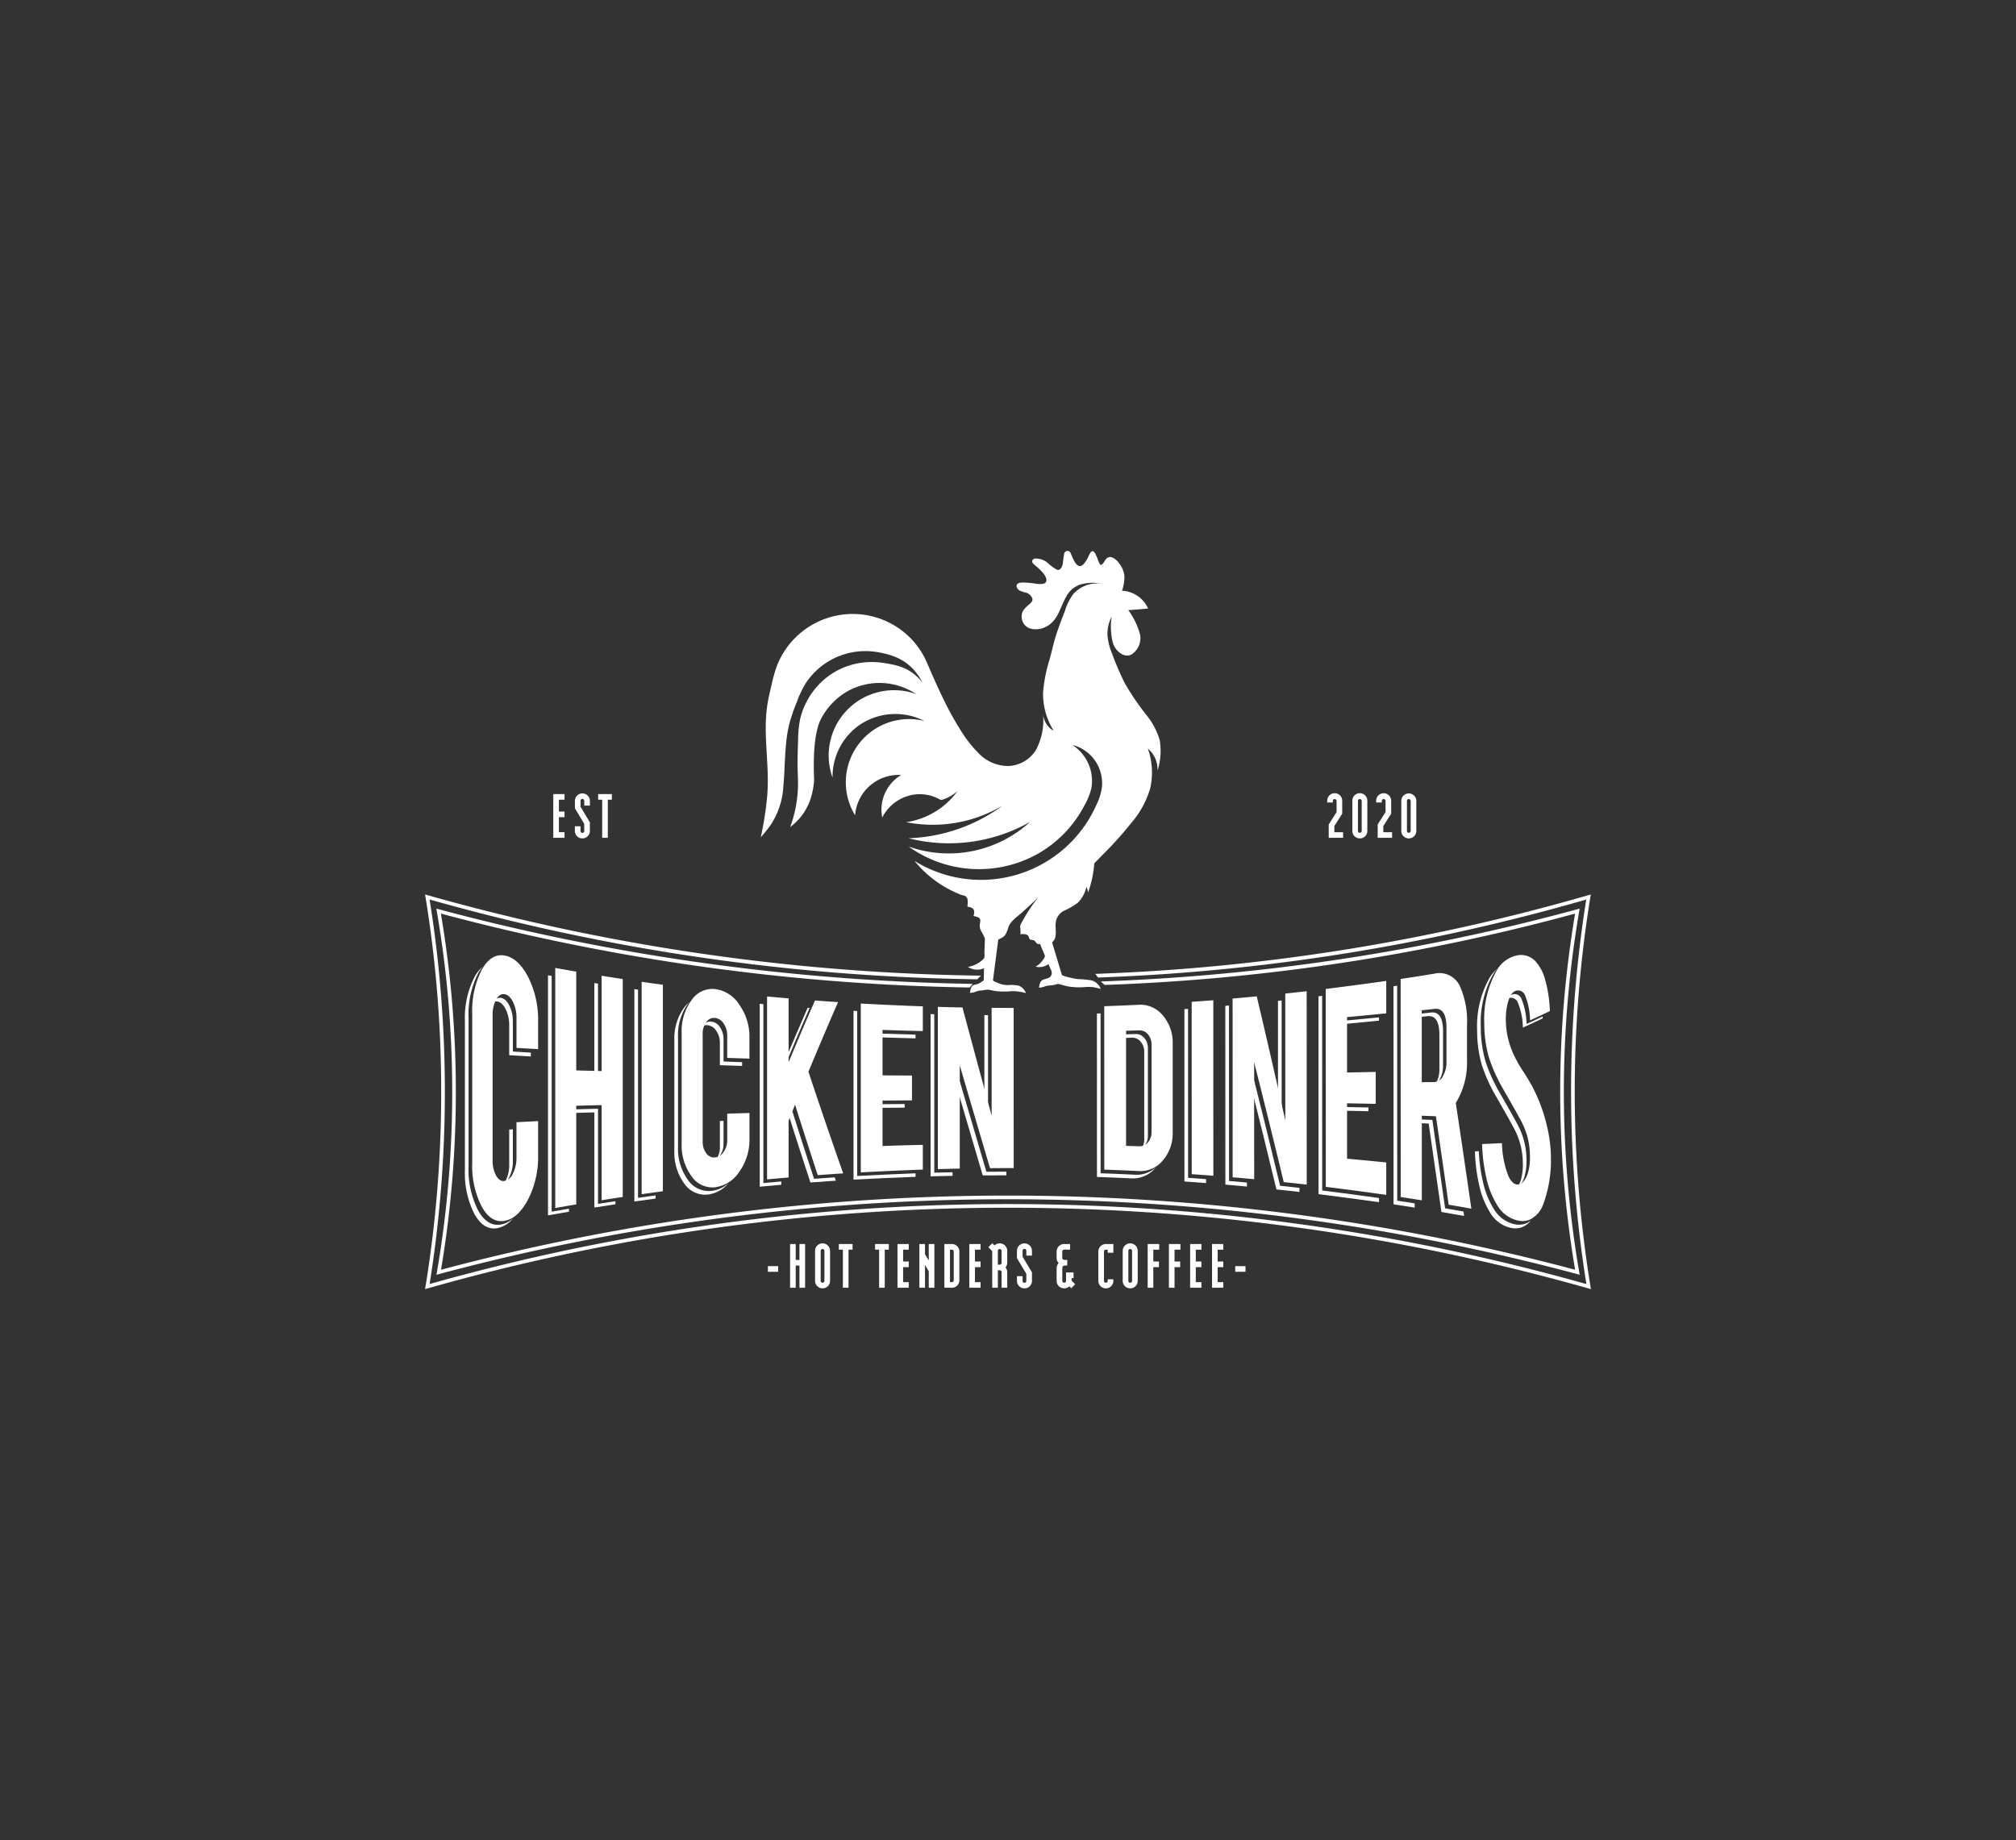 <svg xmlns="http://www.w3.org/2000/svg" xmlns:xlink="http://www.w3.org/1999/xlink" width="315" height="287.535" viewBox="0 0 315 287.535"><rect x="0" y="0" width="315" height="287.535" fill="#333333" stroke="none"/><defs><clipPath id="clip-path"><rect id="Rectangle_880" data-name="Rectangle 880" width="182.165" height="115.355" fill="#fff"></rect></clipPath></defs><g id="LOGO-CHICKEN-DINERS" transform="translate(0.124 0.289)"><g id="Groupe_3374" data-name="Groupe 3374"><rect id="Rectangle_632" data-name="Rectangle 632" width="315" height="287.535" transform="translate(-0.124 -0.289)" fill="none"></rect><g id="Groupe_3663" data-name="Groupe 3663" transform="translate(66.293 85.801)"><g id="Groupe_3663-2" data-name="Groupe 3663" clip-path="url(#clip-path)"><path id="Trac&#xE9;_3594" data-name="Trac&#xE9; 3594" d="M182.146,187.788l0,.011h0Zm-181.437.8a329.862,329.862,0,0,0,85.567,12.468l.583-.572A332.741,332.741,0,0,1,0,187.8H0a188.206,188.206,0,0,1,2.519,30.834A188.282,188.282,0,0,1,0,249.469a332.457,332.457,0,0,1,182.145,0h.019a190.054,190.054,0,0,1-.021-61.67,316.836,316.836,0,0,1-77.411,12.41l.419.571a315.041,315.041,0,0,0,76.283-12.187,190.715,190.715,0,0,0,.021,60.087A333.012,333.012,0,0,0,.71,248.674a189.605,189.605,0,0,0,2.381-30.042,189.508,189.508,0,0,0-2.382-30.04" transform="translate(0 -134.114)" fill="#fff"></path><path id="Trac&#xE9;_3595" data-name="Trac&#xE9; 3595" d="M6.871,196.355A341.378,341.378,0,0,0,89.493,207.9l.476-.564A343.626,343.626,0,0,1,6.175,195.578H6.156a165.573,165.573,0,0,1,2.48,28.613,165.643,165.643,0,0,1-2.459,28.6,343.932,343.932,0,0,1,178.625,0h0a166.91,166.91,0,0,1,0-57.218,326.178,326.178,0,0,1-74.821,11.384l.6.547a322.59,322.59,0,0,0,73.507-11.149,167.564,167.564,0,0,0,0,55.652,344.495,344.495,0,0,0-177.2,0,166.745,166.745,0,0,0,2.316-27.821,166.71,166.71,0,0,0-2.337-27.836m-.7,56.44v.009l0-.01Z" transform="translate(-4.396 -139.678)" fill="#fff"></path><rect id="Rectangle_878" data-name="Rectangle 878" width="1.605" height="0.879" transform="translate(53.566 111.768)" fill="#fff"></rect><path id="Trac&#xE9;_3596" data-name="Trac&#xE9; 3596" d="M201.009,385.778v-3.469h-.586v3.469h-.879v-6.832h.879v2.484h.586v-2.484h.879v6.832Z" transform="translate(-142.51 -270.635)" fill="#fff"></path><path id="Trac&#xE9;_3597" data-name="Trac&#xE9; 3597" d="M214.369,385.608a1.168,1.168,0,0,1-1.172-1.172v-4.687a1.172,1.172,0,1,1,2.344,0v4.687a1.161,1.161,0,0,1-1.172,1.172m.293-5.859a.293.293,0,0,0-.586,0v4.687a.293.293,0,0,0,.586,0Z" transform="translate(-152.261 -270.371)" fill="#fff"></path><path id="Trac&#xE9;_3598" data-name="Trac&#xE9; 3598" d="M227.706,379.824v5.953h-.879v-5.953h-.633v-.879h2.145v.879Z" transform="translate(-161.543 -270.635)" fill="#fff"></path><path id="Trac&#xE9;_3599" data-name="Trac&#xE9; 3599" d="M247.508,379.824v5.953h-.879v-5.953H246v-.879h2.145v.879Z" transform="translate(-175.685 -270.635)" fill="#fff"></path><path id="Trac&#xE9;_3600" data-name="Trac&#xE9; 3600" d="M258.255,385.778v-6.832h1.758v.879h-.879v1.852h.879v.879h-.879V384.9h.879v.879Z" transform="translate(-184.44 -270.635)" fill="#fff"></path><path id="Trac&#xE9;_3601" data-name="Trac&#xE9; 3601" d="M271.692,385.778v-2.566l-.586-.985v3.551h-.879v-6.832h.879v1.594l.586.973v-2.566h.879v6.832Z" transform="translate(-192.99 -270.635)" fill="#fff"></path><path id="Trac&#xE9;_3602" data-name="Trac&#xE9; 3602" d="M285.052,385.777H283.88v-6.832h1.172a1.16,1.16,0,0,1,1.172,1.172v4.488a1.16,1.16,0,0,1-1.172,1.172m.293-5.66a.29.29,0,0,0-.293-.293h-.293V384.9h.293a.29.29,0,0,0,.293-.293Z" transform="translate(-202.741 -270.634)" fill="#fff"></path><path id="Trac&#xE9;_3603" data-name="Trac&#xE9; 3603" d="M297.533,385.778v-6.832h1.758v.879h-.879v1.852h.879v.879h-.879V384.9h.879v.879Z" transform="translate(-212.491 -270.635)" fill="#fff"></path><path id="Trac&#xE9;_3604" data-name="Trac&#xE9; 3604" d="M309.983,385.485v-2.437a.3.3,0,0,0-.293-.293H309.4v2.73h-.879v-5.73l-.609-.6.621-.621.34.34a1.2,1.2,0,0,1,.82-.328,1.175,1.175,0,0,1,1.172,1.172v1.863a1.158,1.158,0,0,1-.269.727,1.174,1.174,0,0,1,.269.739v2.437Zm0-5.766a.3.3,0,0,0-.293-.293.29.29,0,0,0-.293.293v2.156h.293a.3.3,0,0,0,.293-.293Z" transform="translate(-219.902 -270.342)" fill="#fff"></path><path id="Trac&#xE9;_3605" data-name="Trac&#xE9; 3605" d="M324.741,385.608a1.161,1.161,0,0,1-1.172-1.172v-.727h.879v.727a.293.293,0,1,0,.585,0v-1.1l-1.465-2.438v-1.148a1.172,1.172,0,0,1,2.344,0v.738h-.879v-.738a.293.293,0,1,0-.585,0v.914l1.465,2.438v1.336a1.161,1.161,0,0,1-1.172,1.172" transform="translate(-231.086 -270.371)" fill="#fff"></path><path id="Trac&#xE9;_3606" data-name="Trac&#xE9; 3606" d="M347.544,385.848l-.293-.293a1.251,1.251,0,0,1-.821.316,1.168,1.168,0,0,1-1.172-1.172v-1.934a1.365,1.365,0,0,1,.316-.867,1.019,1.019,0,0,1-.316-.762v-1.02a1.168,1.168,0,0,1,1.172-1.172h.926v.879h-.926a.29.29,0,0,0-.293.293v1.02c0,.164.129.293.457.293h.328v.879H346.6c-.328,0-.457.129-.457.457V384.7a.293.293,0,1,0,.586,0v-1.312H347.9v.879H347.6v.41l.551.55Z" transform="translate(-246.576 -270.635)" fill="#fff"></path><path id="Trac&#xE9;_3607" data-name="Trac&#xE9; 3607" d="M369.227,385.872a1.168,1.168,0,0,1-1.172-1.172v-4.582a1.168,1.168,0,0,1,1.172-1.172H370.4v1.359h-.879v-.48h-.293a.29.29,0,0,0-.293.293V384.7a.293.293,0,1,0,.586,0v-.246h.879v.246a1.161,1.161,0,0,1-1.172,1.172" transform="translate(-262.857 -270.635)" fill="#fff"></path><path id="Trac&#xE9;_3608" data-name="Trac&#xE9; 3608" d="M382.552,385.608a1.168,1.168,0,0,1-1.172-1.172v-4.687a1.172,1.172,0,1,1,2.344,0v4.687a1.161,1.161,0,0,1-1.172,1.172m.293-5.859a.293.293,0,0,0-.586,0v4.687a.293.293,0,1,0,.586,0Z" transform="translate(-272.373 -270.371)" fill="#fff"></path><path id="Trac&#xE9;_3609" data-name="Trac&#xE9; 3609" d="M395.912,379.824v1.852h.879v.879h-.879v3.223h-.879v-6.832h1.8v.879Z" transform="translate(-282.124 -270.635)" fill="#fff"></path><path id="Trac&#xE9;_3610" data-name="Trac&#xE9; 3610" d="M407.515,379.824v1.852h.879v.879h-.879v3.223h-.879v-6.832h1.8v.879Z" transform="translate(-290.411 -270.635)" fill="#fff"></path><path id="Trac&#xE9;_3611" data-name="Trac&#xE9; 3611" d="M418.238,385.778v-6.832H420v.879h-.879v1.852H420v.879h-.879V384.9H420v.879Z" transform="translate(-298.696 -270.635)" fill="#fff"></path><path id="Trac&#xE9;_3612" data-name="Trac&#xE9; 3612" d="M430.211,385.778v-6.832h1.758v.879h-.879v1.852h.879v.879h-.879V384.9h.879v.879Z" transform="translate(-307.247 -270.635)" fill="#fff"></path><rect id="Rectangle_879" data-name="Rectangle 879" width="1.605" height="0.879" transform="translate(126.585 111.768)" fill="#fff"></rect><path id="Trac&#xE9;_3613" data-name="Trac&#xE9; 3613" d="M70.089,139.779v-6.832h1.758v.879h-.879v1.852h.879v.879h-.879V138.9h.879v.879Z" transform="translate(-50.056 -94.948)" fill="#fff"></path><path id="Trac&#xE9;_3614" data-name="Trac&#xE9; 3614" d="M83.068,139.609a1.161,1.161,0,0,1-1.172-1.172v-.727h.879v.727a.293.293,0,1,0,.585,0v-1.1L81.9,134.9V133.75a1.172,1.172,0,0,1,2.344,0v.738h-.879v-.738a.293.293,0,1,0-.585,0v.914L84.24,137.1v1.336a1.161,1.161,0,0,1-1.172,1.172" transform="translate(-58.488 -94.684)" fill="#fff"></path><path id="Trac&#xE9;_3615" data-name="Trac&#xE9; 3615" d="M96.131,133.826v5.953h-.879v-5.953H94.62v-.879h2.145v.879Z" transform="translate(-67.575 -94.948)" fill="#fff"></path><path id="Trac&#xE9;_3616" data-name="Trac&#xE9; 3616" d="M493.41,139.515V137.43l1.231-1.934V133.75a.3.3,0,0,0-.293-.293.29.29,0,0,0-.293.293V134h-.879v-.246a1.172,1.172,0,1,1,2.343,0v1.992l-1.23,1.934v.961h1.371v.879Z" transform="translate(-352.215 -94.684)" fill="#fff"></path><path id="Trac&#xE9;_3617" data-name="Trac&#xE9; 3617" d="M508.082,139.609a1.16,1.16,0,0,1-1.172-1.172V133.75a1.172,1.172,0,1,1,2.343,0v4.688a1.168,1.168,0,0,1-1.172,1.172m.293-5.859a.3.3,0,0,0-.293-.293.29.29,0,0,0-.293.293v4.688a.29.29,0,0,0,.293.293.3.3,0,0,0,.293-.293Z" transform="translate(-362.024 -94.684)" fill="#fff"></path><path id="Trac&#xE9;_3618" data-name="Trac&#xE9; 3618" d="M520.181,139.515V137.43l1.23-1.934V133.75a.3.3,0,0,0-.293-.293.29.29,0,0,0-.293.293V134h-.879v-.246a1.172,1.172,0,1,1,2.343,0v1.992l-1.23,1.934v.961h1.371v.879Z" transform="translate(-371.335 -94.684)" fill="#fff"></path><path id="Trac&#xE9;_3619" data-name="Trac&#xE9; 3619" d="M534.853,139.609a1.161,1.161,0,0,1-1.172-1.172V133.75a1.172,1.172,0,0,1,2.344,0v4.688a1.168,1.168,0,0,1-1.172,1.172m.293-5.859a.3.3,0,0,0-.293-.293.29.29,0,0,0-.293.293v4.688a.29.29,0,0,0,.293.293.3.3,0,0,0,.293-.293Z" transform="translate(-381.143 -94.684)" fill="#fff"></path><path id="Trac&#xE9;_3620" data-name="Trac&#xE9; 3620" d="M184.523,37.856c.327-4.575-.7-9.174-.015-13.738.17-1.131.444-2.237.708-3.348a21.033,21.033,0,0,1,.828-2.883,12.7,12.7,0,0,1,20.532-4.565,12.543,12.543,0,0,1,2.855,4.087c.816,1.883,1.635,3.762,2.533,5.609a49.264,49.264,0,0,0,2.827,5.122,19.4,19.4,0,0,0,2.666,3.406,6.426,6.426,0,0,0,4.716,2.065,5.321,5.321,0,0,0,4.285-2.451,9.967,9.967,0,0,0,1.15-5.559,3.334,3.334,0,0,0,1.655,2.516,10.957,10.957,0,0,1-1.665-5.967,24.006,24.006,0,0,1,1.043-5.283c.245-.86.437-1.73.667-2.594.251-.94.57-1.861.9-2.775.262-.718.535-1.431.815-2.142a8.519,8.519,0,0,1,1.273-2.58,4.984,4.984,0,0,1,4.373-1.661,6.941,6.941,0,0,0-3.316.158,3.854,3.854,0,0,0-2.1,1.812c-.991,1.68-1.274,3.789-3.177,4.756a3.379,3.379,0,0,1-2.557.267,1.946,1.946,0,0,1-1.266-1.887c.006-.967.681-1.407,1.323-2,.245-.224.458-.5.322-.842a1.492,1.492,0,0,0-1-.864,4.091,4.091,0,0,1-1.044-.375c-.262-.176-.535-.609-.319-.915.187-.262.613-.277.9-.283a12.687,12.687,0,0,1,1.558.112c.467.048,1.877.375,2.092-.279.231-.7-.722-1.613-1.159-2.021-.293-.273-.62-.512-.9-.8a.458.458,0,0,1,.193-.743,2.836,2.836,0,0,1,2.267.809,6.776,6.776,0,0,0,1.179.857c.645.378.988-.527,1.04-1.065.063-.66.076-.634.19-1.383a.528.528,0,0,1,1-.114c.312.669.965,2.769,1.969,1.815a4.178,4.178,0,0,0,.782-1.19c.119-.2.39-.962.713-.9.371.077.54.729.683,1.015.1.2.315.958.507,1.082.326.212.684-.661.879-.846a.837.837,0,0,1,.989-.267,2.709,2.709,0,0,1,1.088.939,3.916,3.916,0,0,1,.807,2,6.409,6.409,0,0,1-.38,2.259A4.707,4.707,0,0,1,244.011,9c-1.029.11-2.062.18-3.094.252a11.6,11.6,0,0,1,1.841,3.823,3.029,3.029,0,0,1-1.42,3.151c-1.164.518-2.406-.649-2.768-1.673a8.193,8.193,0,0,1-.344-1.98,9.131,9.131,0,0,1,.1-2.315,5.78,5.78,0,0,0-.658,2.969,9.394,9.394,0,0,0,.711,2.806,44.682,44.682,0,0,0,1.987,4.636,40.626,40.626,0,0,0,3.5,5.124,11.013,11.013,0,0,1,1.962,3.8,10.251,10.251,0,0,1-.342,4.746,4.281,4.281,0,0,0-1.511-3.45,11.206,11.206,0,0,1,.363,6.22,14.551,14.551,0,0,1-2.976,5.428,56.911,56.911,0,0,1-4.432,4.929q-.571.584-1.144,1.164c-.118.12-.187.154-.2.326q-.014.2-.035.393c-.029.3-.069.6-.115.905a16.45,16.45,0,0,1-.811,3.134,2.636,2.636,0,0,0-.252-.9,5.048,5.048,0,0,1-1.331,2.48,10.656,10.656,0,0,1-2.107,1.232,2.385,2.385,0,0,0-1.358,1.882c-.121.934.282,2.185-.411,2.931-.13.14-.164.133-.119.284l.131.431q.214.712.428,1.423.436,1.449.872,2.9c.075.248.039.262.308.341a12.891,12.891,0,0,0,2.249.522,15.687,15.687,0,0,1,2.152.2,2.155,2.155,0,0,1,1.416,1.332,10.166,10.166,0,0,0-1.165-.274,7.312,7.312,0,0,0-1.321-.013,10.429,10.429,0,0,1-2.5-.087c-.4-.075-.784-.176-1.172-.278a1.308,1.308,0,0,0-.65-.106c-.2.057-.408.124-.616.163-.391.074-.776.043-1.164.151a3.664,3.664,0,0,1-1.046.264c.081-.524.149-1.092.715-1.29s1.138-.2,1.267-.9a1.36,1.36,0,0,0-.21-.8c-.1-.237-.2-.474-.3-.711a2.389,2.389,0,0,1-2.014.4,3.089,3.089,0,0,0,1.053-.923c.128-.177.485-.614.391-.836l-.611-1.444c-.068-.161-.075-.368-.258-.33-.458.094-.524-.474-.9-.6a3.2,3.2,0,0,1-.512-.1c-.21-.11-.165-.384-.288-.55-.273-.365-.849-.312-1.248-.286a3.919,3.919,0,0,0,.006-.809c-.031-.291-.1-.448.039-.711q.385-.737.811-1.451a23.01,23.01,0,0,1,1.913-2.744c-.827.775-1.653,1.551-2.5,2.309-.741.665-1.784,1.329-2.14,2.3a4.093,4.093,0,0,1-.537,1.265,2.021,2.021,0,0,1-.522.424c-.068.04-.52.227-.527.284l-.084.649q-.366,2.814-.732,5.629c-.027.206.469.336.629.413a3.835,3.835,0,0,0,1.751.391,5.74,5.74,0,0,1,1.655.1,1.935,1.935,0,0,1,1.1,1.152,7.517,7.517,0,0,0-2.22-.3,12.248,12.248,0,0,1-2.4,0c-.355-.053-.708-.126-1.057-.212a3.185,3.185,0,0,0-1.087.09,3.02,3.02,0,0,0-1.006.175,2.287,2.287,0,0,1-.97.208,3.1,3.1,0,0,1,.208-.86c.148-.314.418-.385.733-.461a1.668,1.668,0,0,0,.857-.4c.141-.07.358-.157.361-.332q.017-.894.035-1.788a2.65,2.65,0,0,1-2.518-.216,4.3,4.3,0,0,0,2.473-1.28c.2-.208.1-.757.113-1.028q.03-.824.058-1.649c.005-.143.011-.288.015-.431a.732.732,0,0,0-.107-.283,6.779,6.779,0,0,0-.385-.761,1.711,1.711,0,0,1-.3-1.258c.074-.4.2-.847-.258-1.052a3.443,3.443,0,0,0-.605-.176c-.173-.041-.092-.113-.064-.262a2.96,2.96,0,0,0,.049-.339c.037-.5-.3-.717-.74-.829-.107-.027-.216-.049-.325-.069.015-.128.029-.257.038-.385a2.88,2.88,0,0,0-.011-.691c-.082-.5-.421-.669-.89-.72a18.024,18.024,0,0,1-2.618-1.251,17.414,17.414,0,0,1-4.791-4.1,19.724,19.724,0,0,0,28.442-8.779,8.492,8.492,0,0,0,.87-2.974,6.339,6.339,0,0,0-.559-2.977,6.156,6.156,0,0,0-3.875-3.33c-.069-.019-.137-.037-.206-.054a6.747,6.747,0,0,1,2.905,4.134,6.624,6.624,0,0,1,.072,2.573,9.463,9.463,0,0,1-1.054,2.672,18.523,18.523,0,0,1-7.093,7.5,18.836,18.836,0,0,1-20.4-1,18.846,18.846,0,0,0,18.953-3.846A25.719,25.719,0,0,1,206.571,44.9a26.337,26.337,0,0,0,14.71-5.1,21.4,21.4,0,0,1-15.07,2.588,12.058,12.058,0,0,0,8.02-4.852,7.087,7.087,0,0,1-1.476.986,5.879,5.879,0,0,1-.768.315c-.165.054-.292.13-.448.04q-.207-.119-.422-.224a6.405,6.405,0,0,0-3.458-.6,6.631,6.631,0,0,0-5.188,3.615,6.317,6.317,0,0,1,2.949-6.649,6.819,6.819,0,0,0-7.193,6.29,9.879,9.879,0,0,1,10.826-14.735,9.994,9.994,0,0,0-10.038.56,9.887,9.887,0,0,0-4.312,8.281,10.2,10.2,0,0,1,13.056-13.046,10.283,10.283,0,0,0-10.954-.3,10.7,10.7,0,0,0-3.883,4.152c-1.509,2.821-1.091,9.069-1.1,9.619a11.731,11.731,0,0,1-.621,3.107,8.96,8.96,0,0,1-3.112,4.2,20.021,20.021,0,0,0,1.222-6.577c0-1.137-.073-2.273-.071-3.41s.035-2.3.078-3.448a18.787,18.787,0,0,1,.288-3.27,11.179,11.179,0,0,1,1.052-2.887,11.65,11.65,0,0,1,3.505-4.07,11.468,11.468,0,0,1,8.135-2.026c2.841.377,4.649.9,6.47,3.111-1.635-3.056-3.859-4.268-7.284-4.792a11.171,11.171,0,0,0-9.469,3.076,11.291,11.291,0,0,0-1.619,2.013,16.941,16.941,0,0,0-1.279,2.762,29.946,29.946,0,0,0-1.1,3.156,19.927,19.927,0,0,0-.568,3.31c-.229,2.245-.22,4.509-.436,6.755a12.084,12.084,0,0,1-1.964,5.951,23.459,23.459,0,0,1-1.562,1.962,50.23,50.23,0,0,0,1.043-6.9c.036-.5-.144,2.336,0,0" transform="translate(-131.037 0)" fill="#fff" fill-rule="evenodd"></path><path id="Trac&#xE9;_3621" data-name="Trac&#xE9; 3621" d="M196.714,258.866q1.892-4.542,3.864-9.049l-.314-.023q-1.809,4.13-3.549,8.29Z" transform="translate(-140.489 -178.397)" fill="#fff"></path><path id="Trac&#xE9;_3622" data-name="Trac&#xE9; 3622" d="M248.094,264.465c2.146.072,3.4.108,5.723.162,0-.208,0-.4,0-.585-2.155-.052-3.408-.089-5.723-.168,0,.2,0,.4,0,.591" transform="translate(-177.183 -188.453)" fill="#fff"></path><path id="Trac&#xE9;_3623" data-name="Trac&#xE9; 3623" d="M248.1,302.991c1.475-.011,2.386-.017,4.025-.026V302.4c-1.48.008-2.39.015-4.025.027Z" transform="translate(-177.189 -215.965)" fill="#fff"></path><path id="Trac&#xE9;_3624" data-name="Trac&#xE9; 3624" d="M159.73,315.741a3.122,3.122,0,0,1-.566,1.862l-.009.011a2.313,2.313,0,0,0,.581-.583,3.122,3.122,0,0,0,.566-1.862c0-1.451,0-2.264,0-3.564l-.572.017c0,1.647,0,2.471,0,4.118" transform="translate(-113.666 -222.542)" fill="#fff"></path><path id="Trac&#xE9;_3625" data-name="Trac&#xE9; 3625" d="M43.992,323.683a5.4,5.4,0,0,0,.551-2.5v-4.948l-.572.03v5.49a5.4,5.4,0,0,1-.551,2.5,3.718,3.718,0,0,1-.258.432,2.476,2.476,0,0,0,.83-1" transform="translate(-30.825 -225.848)" fill="#fff"></path><path id="Trac&#xE9;_3626" data-name="Trac&#xE9; 3626" d="M43.089,253.484v-.605c-1-.059-1.664-.1-2.81-.168,0-1.866,0-2.8,0-4.664a5.5,5.5,0,0,0-.55-2.516c-.367-.729-.809-1.136-1.325-1.21a1.217,1.217,0,0,0-1.211.688,1,1,0,0,1,.639-.117c.516.074.958.481,1.325,1.21a5.5,5.5,0,0,1,.55,2.516c0,1.866,0,2.8,0,4.664,1.351.082,2.027.123,3.381.2" transform="translate(-26.562 -174.481)" fill="#fff"></path><path id="Trac&#xE9;_3627" data-name="Trac&#xE9; 3627" d="M93.107,250.591q0-7.115,0-14.231l-.572-.09q0,7.154,0,14.307l.572.014" transform="translate(-66.086 -168.739)" fill="#fff"></path><path id="Trac&#xE9;_3628" data-name="Trac&#xE9; 3628" d="M154.789,260.055a3.177,3.177,0,0,0-.566-1.875,1.841,1.841,0,0,0-1.361-.875,1.477,1.477,0,0,0-1.352.667c-.025.034-.048.069-.071.1a1.371,1.371,0,0,1,.851-.2,1.841,1.841,0,0,1,1.361.875,3.177,3.177,0,0,1,.566,1.875c0,1.4,0,2.1,0,3.5,1.387.048,2.082.071,3.473.115v-.59c-1.038-.033-1.718-.056-2.9-.1,0-1.4,0-2.1,0-3.5" transform="translate(-108.154 -183.757)" fill="#fff"></path><path id="Trac&#xE9;_3629" data-name="Trac&#xE9; 3629" d="M306.308,270.039q0-8.131,0-16.262l-.572,0q0,7.072,0,14.145c.191.707.381,1.414.572,2.121" transform="translate(-218.347 -181.239)" fill="#fff"></path><path id="Trac&#xE9;_3630" data-name="Trac&#xE9; 3630" d="M578.157,248.593c1.27,2.234,2.3,4.012,2.892,5.18a11.494,11.494,0,0,1,1.221,5.168,8.587,8.587,0,0,1-.326,2.689,4.543,4.543,0,0,1-.489,1.021,2.857,2.857,0,0,0,1.06-1.592,8.584,8.584,0,0,0,.326-2.689,11.493,11.493,0,0,0-1.221-5.168c-.593-1.168-1.622-2.946-2.892-5.18a25.321,25.321,0,0,1-2.295-5.048,19.112,19.112,0,0,1-.727-5.373,15.369,15.369,0,0,1,1.983-8.3,6.375,6.375,0,0,1,.547-.734,5.8,5.8,0,0,0-1.119,1.305,15.37,15.37,0,0,0-1.983,8.3,19.105,19.105,0,0,0,.727,5.373,25.321,25.321,0,0,0,2.295,5.048" transform="translate(-410.748 -163.235)" fill="#fff"></path><path id="Trac&#xE9;_3631" data-name="Trac&#xE9; 3631" d="M545.6,263.589a2.064,2.064,0,0,0,.684-.746,4.375,4.375,0,0,0,.547-2.245c0-2.124,0-3.187,0-5.311q0-3.162-1.877-2.946c-.793.09-1.19.134-1.984.222v.509l1.413-.159q1.878-.214,1.877,2.946c0,2.124,0,3.187,0,5.311a4.374,4.374,0,0,1-.547,2.245c-.036.062-.074.119-.112.175" transform="translate(-387.772 -180.207)" fill="#fff"></path><path id="Trac&#xE9;_3632" data-name="Trac&#xE9; 3632" d="M593.924,243.118a1.177,1.177,0,0,0-1.289-.818,1.366,1.366,0,0,0-.94.7,1.1,1.1,0,0,1,.368-.129,1.177,1.177,0,0,1,1.289.818,10.749,10.749,0,0,1,.756,3.84c1.242-.564,1.863-.853,3.1-1.449,0-.1-.011-.193-.016-.29-.879.42-1.486.7-2.514,1.167a10.75,10.75,0,0,0-.756-3.84" transform="translate(-422.576 -173.035)" fill="#fff"></path><path id="Trac&#xE9;_3633" data-name="Trac&#xE9; 3633" d="M27.505,267.636c-1.433.291-2.648-.4-3.648-2.169a14.032,14.032,0,0,1-1.5-6.907q0-11.618,0-23.236a14.033,14.033,0,0,1,1.507-6.939,6.649,6.649,0,0,1,.687-1,5.521,5.521,0,0,0-1.259,1.572,14.033,14.033,0,0,0-1.507,6.939q0,11.618,0,23.236a14.032,14.032,0,0,0,1.5,6.907c1,1.768,2.215,2.46,3.648,2.169a4.289,4.289,0,0,0,2.352-1.487,3.9,3.9,0,0,1-1.781.916" transform="translate(-15.56 -162.393)" fill="#fff"></path><path id="Trac&#xE9;_3634" data-name="Trac&#xE9; 3634" d="M502.052,256.075c2.088-.189,3.307-.307,5.552-.534,0-.18,0-.349,0-.514-2.077.209-3.3.324-5.552.528Z" transform="translate(-358.555 -182.135)" fill="#fff"></path><path id="Trac&#xE9;_3635" data-name="Trac&#xE9; 3635" d="M384.643,281.606a2.363,2.363,0,0,0,.558-1.578q0-6.851,0-13.7a2.333,2.333,0,0,0-.567-1.589,1.662,1.662,0,0,0-1.358-.619c-.821.028-1.232.041-2.054.066q0,.277,0,.554l1.482-.048a1.662,1.662,0,0,1,1.358.619,2.332,2.332,0,0,1,.567,1.589q0,6.851,0,13.7a2.386,2.386,0,0,1-.41,1.383,1.916,1.916,0,0,0,.424-.376" transform="translate(-272.258 -188.626)" fill="#fff"></path><path id="Trac&#xE9;_3636" data-name="Trac&#xE9; 3636" d="M502.065,304.59c1.433.028,2.318.046,3.9.08,0-.2,0-.4,0-.584-1.428-.03-2.313-.048-3.9-.079q0,.292,0,.583" transform="translate(-358.564 -217.115)" fill="#fff"></path><path id="Trac&#xE9;_3637" data-name="Trac&#xE9; 3637" d="M466.84,265.1q0-9.655-.005-19.31l-.572.06q0,8.364,0,16.727c.19.841.384,1.681.573,2.522" transform="translate(-332.995 -175.539)" fill="#fff"></path><path id="Trac&#xE9;_3638" data-name="Trac&#xE9; 3638" d="M373.215,278.062c-2.139-.1-3.21-.148-5.356-.223q0-12.493-.007-24.985l-.572.02q0,12.769.007,25.537c2.146.075,3.217.12,5.356.223a4.525,4.525,0,0,0,3.775-1.651c.013-.014.023-.03.035-.045a4.426,4.426,0,0,1-3.239,1.124" transform="translate(-262.303 -180.583)" fill="#fff"></path><path id="Trac&#xE9;_3639" data-name="Trac&#xE9; 3639" d="M455.878,300.307q-2.253-9.377-4.621-18.724v2.861q2.067,8.207,4.048,16.435c1.439.15,2.157.228,3.592.391q0-.318,0-.636c-1.081-.121-1.786-.2-3.02-.326" transform="translate(-322.278 -201.1)" fill="#fff"></path><path id="Trac&#xE9;_3640" data-name="Trac&#xE9; 3640" d="M438.056,275.971q0-13.7-.007-27.41l-.572.048q0,13.967.007,27.933c1.348.113,2.021.173,3.365.3q0-.312,0-.625c-.991-.091-1.652-.149-2.793-.245" transform="translate(-312.436 -177.517)" fill="#fff"></path><path id="Trac&#xE9;_3641" data-name="Trac&#xE9; 3641" d="M295.053,299.291q-2.376-8.029-4.726-16.065,0,1.258,0,2.517,2.068,7.062,4.154,14.119c1.477-.012,2.217-.015,3.7-.014q0-.286,0-.572c-1.124,0-1.851,0-3.125.014" transform="translate(-207.345 -202.274)" fill="#fff"></path><path id="Trac&#xE9;_3642" data-name="Trac&#xE9; 3642" d="M488.982,273.666q-.006-15.211-.008-30.422l-.572.074q.007,15.46.008,30.92,4.732.591,9.452,1.255c0-.229,0-.444,0-.65q-4.437-.62-8.88-1.176" transform="translate(-348.806 -173.72)" fill="#fff"></path><path id="Trac&#xE9;_3643" data-name="Trac&#xE9; 3643" d="M415.682,276.78q-.008-13.2-.007-26.4l-.572.04q0,13.466.007,26.933c1.353.093,2.03.142,3.38.246q0-.307,0-.615c-1-.076-1.661-.124-2.808-.2" transform="translate(-296.458 -178.815)" fill="#fff"></path><path id="Trac&#xE9;_3644" data-name="Trac&#xE9; 3644" d="M581.874,339.507a3.17,3.17,0,0,1-1.8.09,4.977,4.977,0,0,1-3.168-2.349,13.25,13.25,0,0,1-1.667-4.065,26.052,26.052,0,0,1-.694-4.981l-.6.026a26.69,26.69,0,0,0,.718,5.527,13.252,13.252,0,0,0,1.667,4.065,4.977,4.977,0,0,0,3.168,2.349,3.17,3.17,0,0,0,1.8-.09,3.339,3.339,0,0,0,1.378-1.045,3.114,3.114,0,0,1-.807.474" transform="translate(-409.899 -234.395)" fill="#fff"></path><path id="Trac&#xE9;_3645" data-name="Trac&#xE9; 3645" d="M67.768,268.95q0-18.421,0-36.841l-.572-.1q0,18.757,0,37.514c1.309-.232,1.965-.346,3.278-.568v-.475c-.96.163-1.6.275-2.706.471" transform="translate(-47.989 -165.695)" fill="#fff"></path><path id="Trac&#xE9;_3646" data-name="Trac&#xE9; 3646" d="M530,271.313q0-16.8-.009-33.591l-.572.086q.005,17.038.009,34.076c1.32.2,1.98.3,3.3.51q0-.331,0-.662c-.964-.152-1.612-.252-2.725-.42" transform="translate(-378.102 -169.776)" fill="#fff"></path><path id="Trac&#xE9;_3647" data-name="Trac&#xE9; 3647" d="M547.164,324.684q-.975-6.914-1.994-13.821l-.3-.012-1.9-.076c0,.2,0,.4,0,.594l1.325.053.3.012q1.014,6.908,1.994,13.821c1.419.241,2.129.364,3.544.618-.033-.231-.067-.461-.1-.692-1.006-.179-1.7-.3-2.871-.5" transform="translate(-387.782 -221.949)" fill="#fff"></path><path id="Trac&#xE9;_3648" data-name="Trac&#xE9; 3648" d="M142.142,276.194a3.929,3.929,0,0,1-3.75-1.717,8.23,8.23,0,0,1-1.541-5.147q0-8.6,0-17.2a8.24,8.24,0,0,1,1.55-5.172q.1-.13.2-.25a5.469,5.469,0,0,0-.775.821,8.24,8.24,0,0,0-1.55,5.172q0,8.6,0,17.2a8.23,8.23,0,0,0,1.541,5.147,3.929,3.929,0,0,0,3.75,1.717,5,5,0,0,0,3.193-1.788,4.744,4.744,0,0,1-2.622,1.216" transform="translate(-97.326 -176.195)" fill="#fff"></path><path id="Trac&#xE9;_3649" data-name="Trac&#xE9; 3649" d="M114.984,272.188q0-16.268,0-32.537l-.572-.081q0,16.6,0,33.19c1.324-.189,1.987-.281,3.315-.459v-.495c-.974.132-1.625.222-2.743.382" transform="translate(-81.71 -171.095)" fill="#fff"></path><path id="Trac&#xE9;_3650" data-name="Trac&#xE9; 3650" d="M84.63,319.85q0-7.433,0-14.865c-1.589.039-2.382.058-3.965.1v.557l3.394-.084q0,7.433,0,14.865c1.317-.209,1.977-.311,3.3-.51v-.485c-.968.146-1.614.247-2.726.423" transform="translate(-57.608 -217.814)" fill="#fff"></path><path id="Trac&#xE9;_3651" data-name="Trac&#xE9; 3651" d="M202.736,315.757q-1.807-5.5-3.545-11.016l-.422,1.044q1.667,5.282,3.395,10.544c1.589-.117,2.385-.172,3.977-.274-.061-.174-.122-.349-.183-.523-1.133.074-1.906.128-3.223.226" transform="translate(-141.956 -217.639)" fill="#fff"></path><path id="Trac&#xE9;_3652" data-name="Trac&#xE9; 3652" d="M234.78,277.258q0-12.889,0-25.777l-.572-.028q0,13.188,0,26.377,4.847-.258,9.693-.44v-.548q-4.563.176-9.122.417" transform="translate(-167.263 -179.582)" fill="#fff"></path><path id="Trac&#xE9;_3653" data-name="Trac&#xE9; 3653" d="M276.917,278.029q0-12.382,0-24.763l-.572-.016q0,12.675,0,25.35c1.368-.038,2.054-.054,3.425-.081v-.56c-1.017.021-1.69.037-2.853.07" transform="translate(-197.356 -180.866)" fill="#fff"></path><path id="Trac&#xE9;_3654" data-name="Trac&#xE9; 3654" d="M183.515,275.6q0-13.981,0-27.962l-.572-.053q0,14.294,0,28.587c1.344-.126,2.017-.186,3.364-.3v-.522c-.994.085-1.654.145-2.792.251" transform="translate(-130.652 -176.819)" fill="#fff"></path><path id="Trac&#xE9;_3655" data-name="Trac&#xE9; 3655" d="M30.934,262.462c-1.433.291-2.648-.4-3.648-2.169a14.032,14.032,0,0,1-1.5-6.907q0-11.617,0-23.236a14.033,14.033,0,0,1,1.507-6.939c1-1.768,2.217-2.462,3.639-2.174s2.651,1.47,3.651,3.464a14.78,14.78,0,0,1,1.5,6.759c0,1.756,0,2.635,0,4.391-1.355-.079-2.031-.119-3.381-.2,0-1.866,0-2.8,0-4.664a5.5,5.5,0,0,0-.55-2.515c-.367-.729-.809-1.136-1.325-1.21s-.955.208-1.315.857a5.036,5.036,0,0,0-.541,2.461q0,11.29,0,22.58a4.942,4.942,0,0,0,.541,2.445c.36.639.8.916,1.315.842a1.909,1.909,0,0,0,1.324-1.191,5.4,5.4,0,0,0,.55-2.5v-5.49c1.351-.07,2.027-.1,3.381-.172v5.376a14.546,14.546,0,0,1-1.519,6.762c-1.012,1.977-2.224,3.145-3.634,3.432m11.11-17.972q0,7.708,0,15.416c-1.313.222-1.968.336-3.278.568q0-18.757,0-37.514c1.309.232,1.964.346,3.277.568q0,7.722,0,15.445c1.584.041,2.377.06,3.966.1q0-7.446,0-14.893c1.317.209,1.977.311,3.3.51q0,17.029,0,34.058c-1.321.2-1.98.3-3.3.51q0-7.433,0-14.865c-1.589.038-2.382.058-3.965.1m13.534,13.363c-1.328.178-1.99.27-3.315.459q0-16.595,0-33.191c1.324.189,1.987.281,3.314.46q0,16.136,0,32.272m8.227-.635a3.929,3.929,0,0,1-3.75-1.717,8.231,8.231,0,0,1-1.541-5.147q0-8.6,0-17.2a8.24,8.24,0,0,1,1.55-5.172,3.938,3.938,0,0,1,3.74-1.721,5.308,5.308,0,0,1,3.752,2.483A8.586,8.586,0,0,1,69.1,233.81c0,1.328,0,1.992,0,3.321-1.391-.044-2.086-.067-3.473-.115,0-1.4,0-2.1,0-3.5a3.175,3.175,0,0,0-.566-1.874,1.839,1.839,0,0,0-1.361-.875,1.476,1.476,0,0,0-1.351.667,2.979,2.979,0,0,0-.555,1.843q0,8.4,0,16.808a2.928,2.928,0,0,0,.556,1.831,1.485,1.485,0,0,0,1.352.656,1.843,1.843,0,0,0,1.361-.863,3.122,3.122,0,0,0,.566-1.862c0-1.647,0-2.471,0-4.118,1.388-.041,2.082-.06,3.473-.1V249.7a8.463,8.463,0,0,1-1.56,5.064,5.344,5.344,0,0,1-3.734,2.459m11.411-10.391q0,4.436,0,8.871c-1.347.115-2.02.175-3.364.3q0-14.294,0-28.587c1.344.126,2.017.186,3.364.3q0,4.987,0,9.975,2.016-4.841,4.121-9.645c1.441.108,2.162.159,3.606.255q-2.362,5.417-4.626,10.876,2.643,7.968,5.431,15.888c-1.593.1-2.389.157-3.978.274q-1.807-5.5-3.545-11.016c-.4,1-.6,1.5-1.008,2.507M86.5,254.9q0-13.188,0-26.377,4.846.259,9.692.441c0,1.545,0,2.317,0,3.862-2.523-.059-3.782-.1-6.295-.182,0,2.838,0,4.258,0,7.1,1.836.014,2.755.02,4.6.03,0,1.553,0,2.329,0,3.881-1.842.011-2.761.017-4.6.03,0,2.838,0,4.257,0,7.1,2.513-.086,3.772-.122,6.295-.181,0,1.545,0,2.317,0,3.862q-4.85.183-9.693.44m15.884-25.773q2.268,8.452,4.56,16.9,0-8.419,0-16.837c1.375.01,2.064.013,3.442.011q0,12.515.006,25.029c-1.48,0-2.219,0-3.7.014q-2.376-8.029-4.726-16.065,0,8.064,0,16.13c-1.371.027-2.056.043-3.425.081q0-12.675,0-25.351c1.536.043,2.3.061,3.845.09m32.848,19.514a6.443,6.443,0,0,1-1.561,4.412A4.525,4.525,0,0,1,129.9,254.7c-2.139-.1-3.21-.148-5.356-.223q0-12.769-.007-25.537c2.146-.075,3.217-.12,5.356-.224a4.522,4.522,0,0,1,3.786,1.651,6.444,6.444,0,0,1,1.553,4.391q0,6.939,0,13.878m-7.283,2.126c.822.025,1.232.038,2.053.066a1.643,1.643,0,0,0,1.367-.629,2.363,2.363,0,0,0,.558-1.578q0-6.851,0-13.7a2.332,2.332,0,0,0-.567-1.589,1.662,1.662,0,0,0-1.358-.619c-.821.028-1.232.041-2.054.066q0,8.993,0,17.985m13.639,4.669c-1.35-.1-2.027-.154-3.38-.246q-.008-13.466-.007-26.933c1.353-.093,2.029-.142,3.379-.246q0,13.713.008,27.425m6.784-28.027q2.284,9.677,4.457,19.378,0-9.911-.005-19.821c1.339-.141,2.008-.214,3.344-.365q.006,15.111.008,30.221c-1.435-.162-2.153-.241-3.592-.391q-2.253-9.377-4.621-18.724,0,9.135.005,18.269c-1.344-.125-2.018-.184-3.365-.3q0-13.966-.007-27.933c1.513-.128,2.267-.2,3.776-.337m10.787,29.763q-.006-15.46-.009-30.92,4.732-.593,9.452-1.256c0,2.026,0,3.039,0,5.065-2.443.247-3.668.364-6.123.585q0,4.33,0,8.66c1.794-.035,2.69-.054,4.477-.092,0,2,0,3,0,4.994-1.788-.038-2.683-.056-4.477-.091q0,4.33,0,8.661c2.455.221,3.681.337,6.124.584,0,2.026,0,3.039,0,5.065q-4.723-.664-9.452-1.254m16.91-33.3a3.512,3.512,0,0,1,4.03,1.893,13.383,13.383,0,0,1,1.127,6.168c0,2.177,0,3.266,0,5.443a12.009,12.009,0,0,1-1.749,6.689q1.245,8.254,2.43,16.516c-1.415-.253-2.125-.377-3.544-.618q-.975-6.914-1.994-13.821l-.3-.012-1.9-.076q0,6.61,0,13.22c-1.317-.209-1.977-.311-3.3-.51q0-17.038-.009-34.076c2.082-.314,3.121-.477,5.194-.817m1.966,8.437q0-3.162-1.878-2.946c-.793.09-1.19.134-1.984.222q0,5.616,0,11.232l1.984-.017a1.575,1.575,0,0,0,1.33-.935,4.372,4.372,0,0,0,.547-2.245c0-2.125,0-3.187,0-5.311m16.313,20.1a19.644,19.644,0,0,1-1.162,7.4,4.179,4.179,0,0,1-2.228,2.529,3.171,3.171,0,0,1-1.8.09,4.979,4.979,0,0,1-3.168-2.349,13.259,13.259,0,0,1-1.667-4.065,26.7,26.7,0,0,1-.718-5.527c1.244-.055,1.865-.083,3.106-.144a14.815,14.815,0,0,0,1,5.138c.392.836.844,1.278,1.342,1.316.7.053,1.272-.524,1.7-1.748a8.583,8.583,0,0,0,.326-2.689,11.5,11.5,0,0,0-1.221-5.168c-.593-1.168-1.621-2.946-2.892-5.18a25.32,25.32,0,0,1-2.295-5.048,19.111,19.111,0,0,1-.727-5.373,15.37,15.37,0,0,1,1.983-8.3,4.728,4.728,0,0,1,3.031-2.261,3.07,3.07,0,0,1,2.972.88,7.016,7.016,0,0,1,1.551,2.994,20.474,20.474,0,0,1,.712,4.8c-1.239.6-1.859.885-3.1,1.449a10.736,10.736,0,0,0-.756-3.84,1.177,1.177,0,0,0-1.289-.818c-.6.089-1.048.649-1.359,1.664a10.183,10.183,0,0,0-.379,2.967,13.154,13.154,0,0,0,1.276,5.484,20.28,20.28,0,0,0,1.445,2.532c.758,1.168,1.251,2.028,1.494,2.506a25.785,25.785,0,0,1,1.853,4.641q.308,1.092.5,2.018a21.742,21.742,0,0,1,.48,4.1" transform="translate(-18.417 -157.792)" fill="#fff"></path></g></g></g></g></svg>